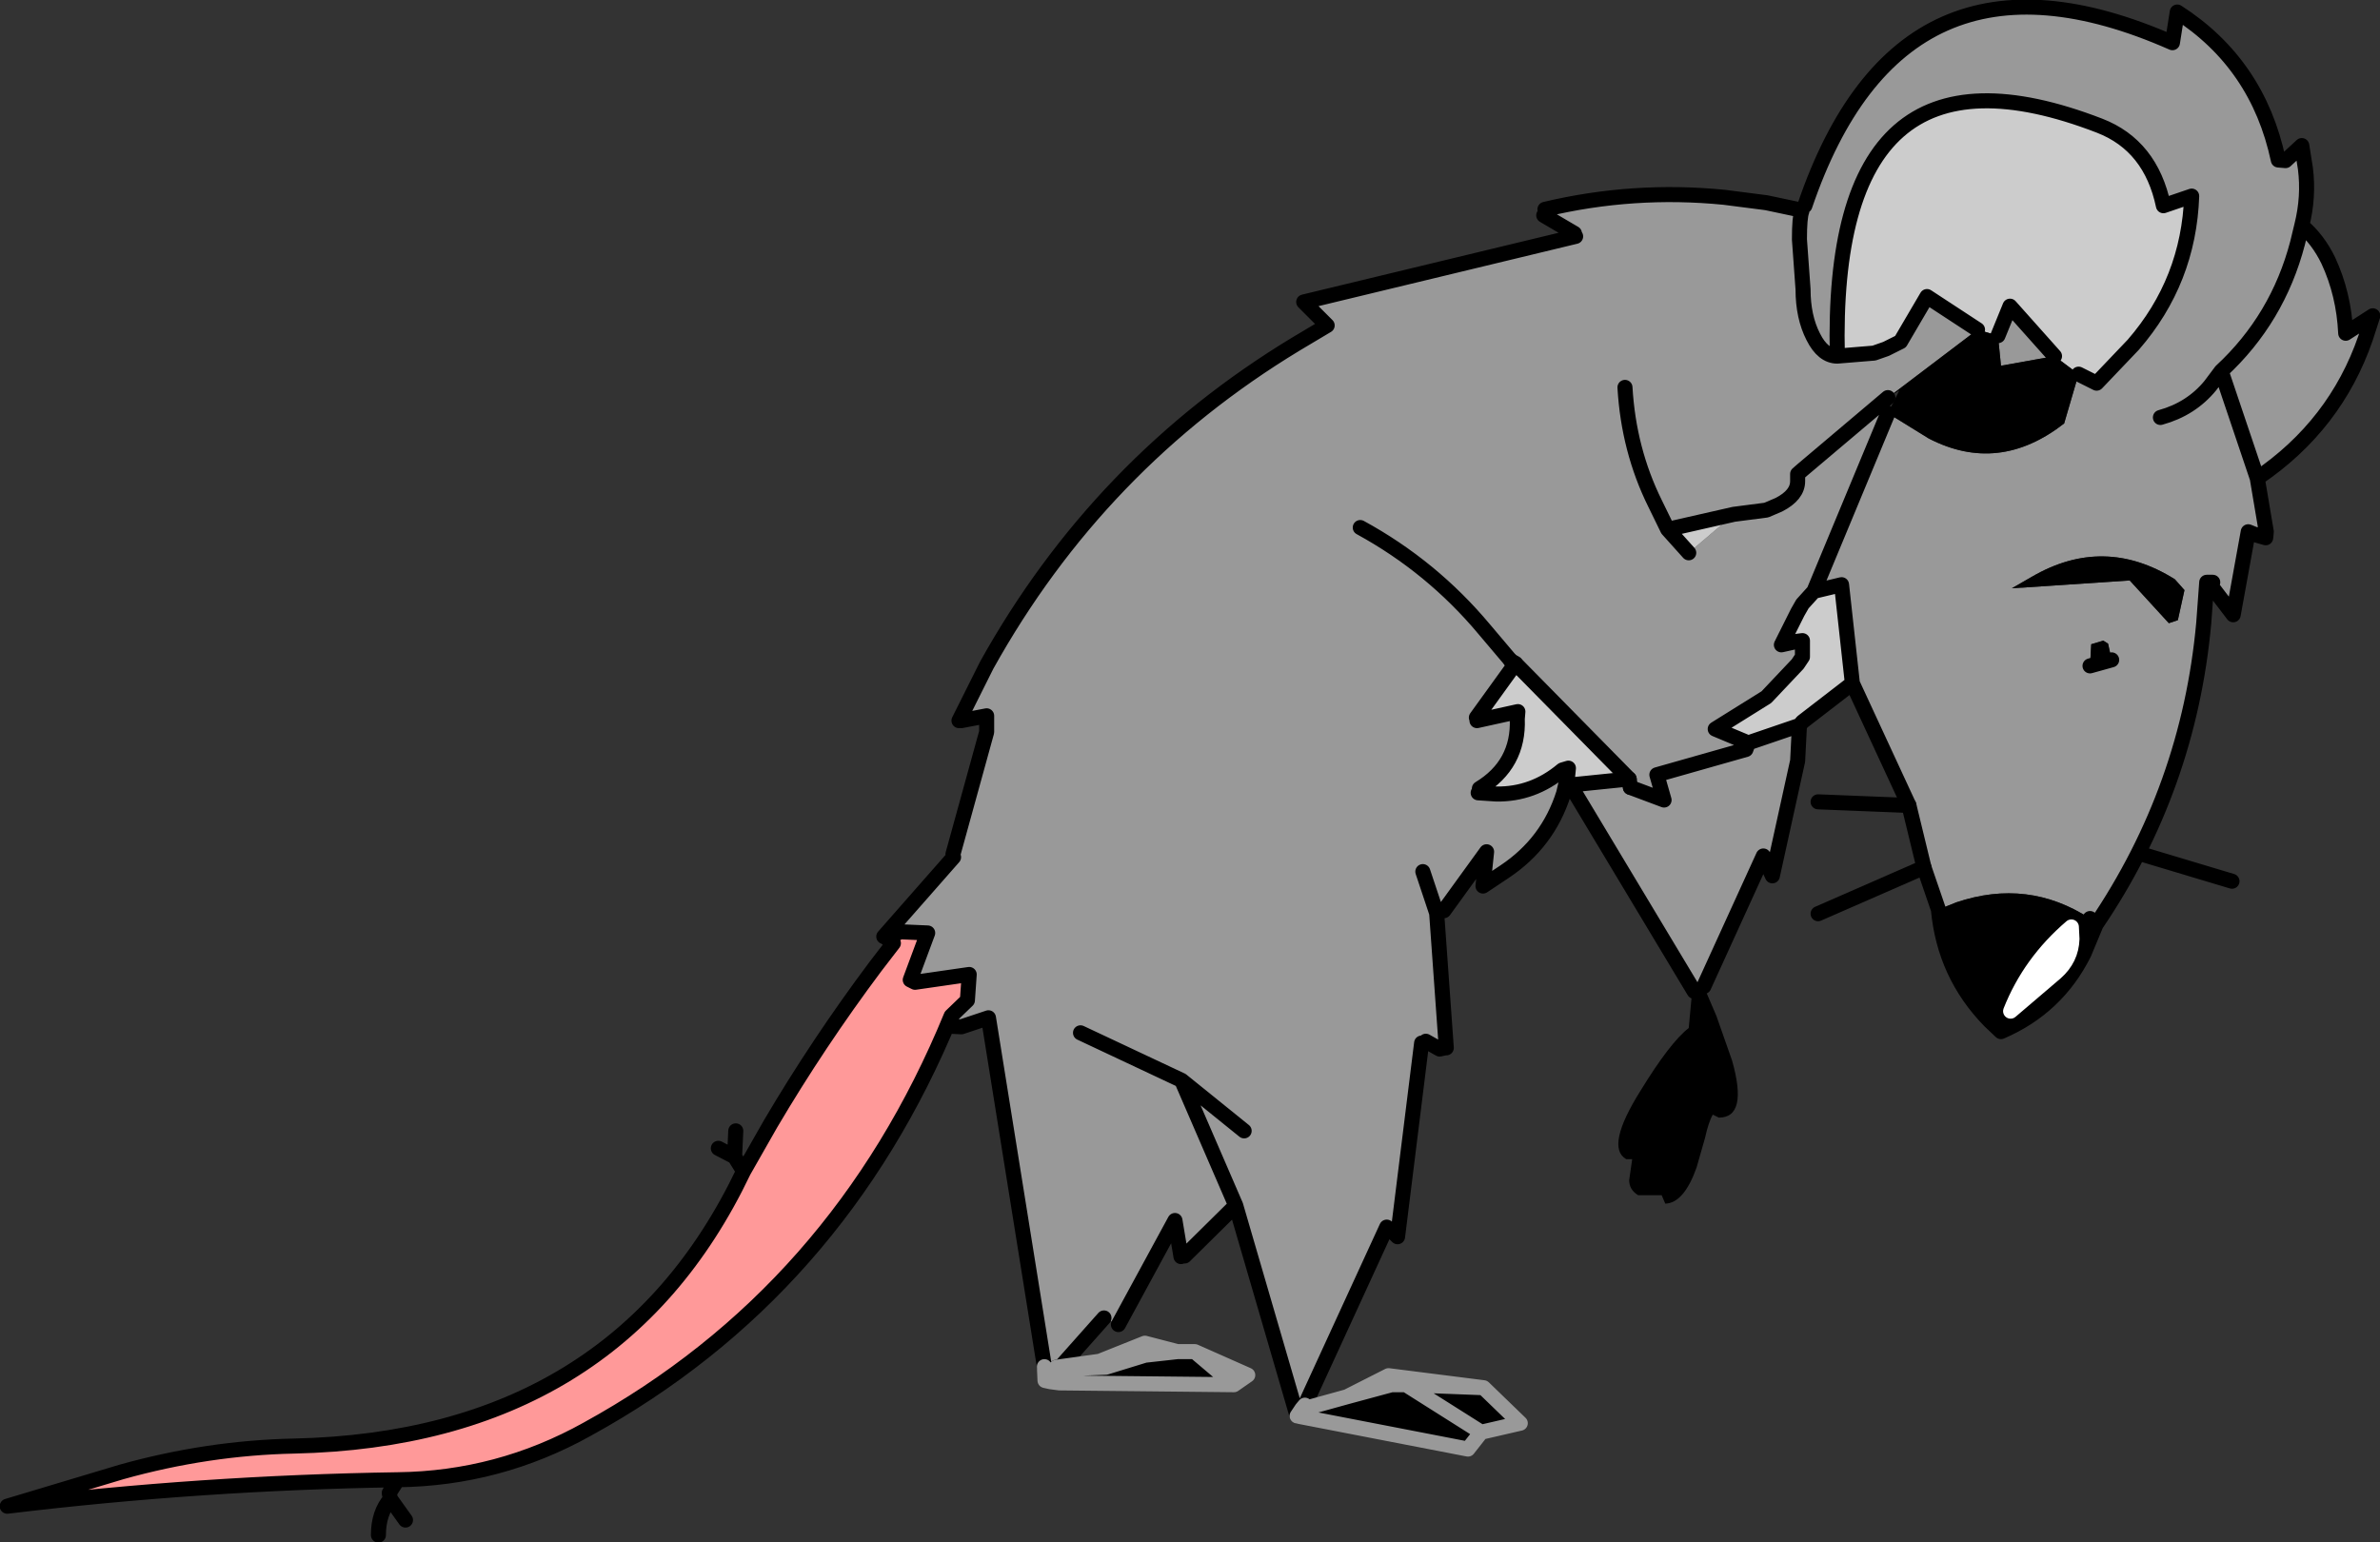 <?xml version="1.0" encoding="UTF-8" standalone="no"?>
<svg xmlns:xlink="http://www.w3.org/1999/xlink" height="128.2px" width="197.8px" xmlns="http://www.w3.org/2000/svg">
  <rect width="100%" height="100%" fill="#333333" stroke="none"/>
  <g transform="matrix(1.0, 0.0, 0.0, 1.0, 0.6, 0.6)">
    <path d="M149.4 16.5 Q157.4 -7.0 179.95 2.95 L180.35 0.4 Q187.05 4.7 188.75 12.7 L189.35 12.75 190.7 11.5 191.0 13.4 Q191.3 15.75 190.7 18.15 192.05 19.3 192.9 21.05 194.2 23.85 194.35 27.1 L196.6 25.65 196.0 27.5 Q193.5 34.75 187.0 39.15 L187.75 43.6 187.0 43.9 186.25 43.6 185.0 50.5 183.4 48.4 183.3 47.8 182.8 47.8 182.55 51.2 Q181.3 64.9 173.6 76.25 L173.1 75.75 Q167.95 72.4 162.0 74.4 L160.5 75.0 159.3 71.5 158.05 66.35 153.35 56.2 152.45 48.0 150.15 48.55 156.3 33.75 150.15 48.55 149.2 49.6 148.8 50.3 147.45 53.0 148.8 52.7 149.2 52.65 149.2 54.0 148.8 54.6 146.2 57.35 141.95 60.0 144.7 61.15 144.5 61.7 137.1 63.8 137.7 65.9 134.9 64.85 137.7 65.9 137.1 63.8 144.5 61.7 144.7 61.15 148.8 59.75 148.95 59.7 148.8 62.65 146.7 72.2 145.95 70.55 141.0 81.4 140.5 81.9 140.25 81.9 140.2 81.8 129.9 64.65 134.8 64.15 125.35 54.55 124.95 54.3 125.35 54.55 122.1 59.05 122.15 59.3 125.55 58.55 125.5 59.15 Q125.65 62.95 122.35 64.95 L122.25 65.3 123.75 65.4 Q126.8 65.45 129.25 63.4 L129.65 64.25 129.55 64.5 129.35 65.35 Q128.05 69.45 124.45 71.85 L122.65 73.05 122.95 70.2 119.4 75.1 118.8 75.3 117.65 71.85 118.8 75.3 119.6 86.5 119.5 86.5 119.05 86.6 117.9 85.95 Q117.75 86.0 117.55 86.1 L115.55 102.2 115.15 101.8 114.65 101.4 107.85 116.2 107.6 116.5 107.2 117.1 102.1 99.6 97.85 103.8 97.55 103.85 97.05 100.85 92.35 109.5 91.15 108.95 87.55 113.0 86.2 113.0 81.55 84.0 79.3 84.75 78.45 83.85 79.8 82.55 79.95 80.4 75.45 81.05 75.05 80.85 76.5 76.95 74.2 76.85 73.35 77.3 73.1 77.4 72.85 77.25 78.65 70.65 78.6 70.4 81.4 60.25 81.4 58.9 79.3 59.3 79.1 59.3 81.4 54.7 Q90.75 37.9 107.1 28.0 L109.7 26.45 107.75 24.5 130.35 19.05 130.25 18.8 127.7 17.3 127.8 16.8 Q135.15 15.05 142.7 15.8 L146.2 16.25 148.8 16.8 149.15 16.95 149.4 16.5 M152.1 29.0 Q150.9 29.0 150.1 27.4 149.25 25.75 149.25 23.45 L148.95 19.3 Q148.95 17.45 149.15 16.95 148.95 17.45 148.95 19.3 L149.25 23.45 Q149.25 25.75 150.1 27.4 150.9 29.0 152.1 29.0 L155.15 28.75 156.15 28.4 157.35 27.8 159.55 24.05 163.75 26.8 156.3 32.45 155.75 33.5 156.3 33.75 159.7 35.85 Q165.5 38.85 170.95 34.6 L172.15 30.5 173.65 31.25 176.7 28.05 Q181.3 22.75 181.55 15.7 L179.2 16.5 Q178.15 11.5 173.9 9.85 151.4 1.15 152.1 29.0 M178.95 34.1 Q181.5 33.4 183.1 31.45 L184.0 30.25 187.0 39.15 184.0 30.25 183.1 31.45 Q181.5 33.4 178.95 34.1 M184.0 30.25 Q188.7 25.9 190.35 19.6 L190.7 18.15 190.35 19.6 Q188.7 25.9 184.0 30.25 M143.5 42.15 L146.2 41.8 147.25 41.35 Q148.8 40.55 148.8 39.4 L148.8 38.8 149.2 38.45 156.3 32.45 149.2 38.45 148.8 38.8 148.8 39.4 Q148.8 40.55 147.25 41.35 L146.2 41.8 143.5 42.15 138.0 43.4 139.75 45.35 143.5 42.15 M134.45 31.6 Q134.75 36.8 136.95 41.25 L138.0 43.4 136.95 41.25 Q134.75 36.8 134.45 31.6 M170.15 29.0 L165.7 29.8 165.45 27.3 166.45 24.85 170.15 29.0 M174.9 54.25 L174.6 52.9 174.2 52.65 173.2 52.95 173.1 54.75 174.9 54.25 M166.6 48.3 L176.4 47.65 179.65 51.2 180.4 50.95 180.95 48.45 180.15 47.55 Q174.25 43.85 168.25 47.35 L166.6 48.3 M124.95 54.3 L122.75 51.7 Q118.4 46.5 112.45 43.25 118.4 46.5 122.75 51.7 L124.95 54.3 M134.9 64.85 L134.8 64.15 134.9 64.85 M102.8 93.4 L97.6 89.2 102.1 99.6 97.6 89.2 89.2 85.25 97.6 89.2 102.8 93.4" fill="#999999" fill-rule="evenodd" stroke="none"/>
    <path d="M152.1 29.0 Q151.4 1.15 173.9 9.85 178.15 11.5 179.2 16.5 L181.55 15.7 Q181.3 22.75 176.7 28.05 L173.65 31.25 172.15 30.5 170.15 29.0 166.45 24.85 165.45 27.3 163.75 26.8 159.55 24.05 157.35 27.8 156.15 28.4 155.15 28.75 152.1 29.0 M150.15 48.55 L152.45 48.0 153.35 56.2 149.2 59.4 148.95 59.7 148.8 59.75 144.7 61.15 141.95 60.0 146.2 57.35 148.8 54.6 149.2 54.0 149.2 52.65 148.8 52.7 147.45 53.0 148.8 50.3 149.2 49.6 150.15 48.55 M143.5 42.15 L139.75 45.35 138.0 43.4 143.5 42.15 M125.35 54.55 L134.8 64.15 129.9 64.65 129.55 64.5 129.65 64.25 129.75 63.25 129.25 63.4 Q126.8 65.45 123.75 65.4 L122.25 65.3 122.35 64.95 Q125.65 62.95 125.5 59.15 L125.55 58.55 122.15 59.3 122.1 59.05 125.35 54.55" fill="#cccccc" fill-rule="evenodd" stroke="none"/>
    <path d="M172.15 30.5 L170.95 34.6 Q165.5 38.85 159.7 35.85 L156.3 33.75 157.25 31.85 156.3 32.45 163.75 26.8 165.45 27.3 165.7 29.8 170.15 29.0 172.15 30.5 M160.5 75.0 L162.0 74.4 Q167.95 72.4 173.1 75.75 L173.1 76.25 173.6 76.25 172.6 78.65 Q170.35 83.15 165.7 85.15 L164.75 84.25 Q161.0 80.4 160.5 75.0 M173.1 54.75 L173.2 52.95 174.2 52.65 174.6 52.9 174.9 54.25 173.1 54.75 M166.6 48.3 L168.25 47.35 Q174.25 43.85 180.15 47.55 L180.95 48.45 180.4 50.95 179.65 51.2 176.4 47.65 166.6 48.3 M141.0 81.4 L141.6 82.8 142.05 83.85 143.35 87.55 Q144.7 92.3 142.25 92.3 L141.75 92.05 Q141.4 92.65 141.1 94.0 L140.4 96.45 Q139.35 99.4 137.8 99.45 L137.5 98.75 135.55 98.75 Q134.8 98.3 134.8 97.5 L135.05 95.75 134.55 95.75 Q132.8 94.75 135.75 90.05 138.2 86.05 139.75 84.85 L140.0 82.15 140.5 81.9 141.0 81.4 M108.1 116.4 L111.35 115.5 114.8 113.75 122.7 114.75 125.75 117.7 122.5 118.45 121.4 119.85 107.2 117.1 107.6 116.5 107.85 116.5 108.1 116.5 108.1 116.4 M87.55 113.0 L90.8 112.55 94.55 111.05 97.25 111.75 98.7 111.75 103.1 113.7 101.95 114.5 87.45 114.35 87.05 114.15 88.1 113.85 88.55 113.15 91.3 113.05 90.8 112.55 91.3 113.05 94.55 112.05 94.55 111.05 94.55 112.05 91.3 113.05 88.55 113.15 87.5 113.05 87.05 114.15 86.7 114.25 86.25 114.15 86.2 113.0 87.55 113.0 87.2 113.05 87.5 113.05 87.55 113.0 M171.6 77.45 L171.55 76.45 Q168.1 79.4 166.5 83.45 L170.25 80.25 Q171.55 79.1 171.6 77.45 M115.05 114.5 L114.8 113.75 115.05 114.5 116.25 114.5 122.5 118.45 116.25 114.5 115.05 114.5 111.35 115.5 115.05 114.5 M122.7 114.75 L116.25 114.5 122.7 114.75 M97.25 111.75 L94.55 112.05 97.25 111.75 M101.95 114.5 L98.7 111.75 101.95 114.5" fill="#000000" fill-rule="evenodd" stroke="none"/>
    <path d="M78.45 83.85 Q69.05 106.75 48.2 118.2 40.85 122.3 32.45 122.4 16.15 122.65 0.0 124.6 L9.5 121.75 Q16.65 119.75 23.85 119.6 50.6 119.0 61.2 96.75 L63.45 92.8 Q67.4 86.1 72.15 79.75 L73.65 77.8 73.35 77.3 74.2 76.85 76.5 76.95 75.05 80.85 75.45 81.05 79.95 80.4 79.8 82.55 78.45 83.85" fill="#ff9999" fill-rule="evenodd" stroke="none"/>
    <path d="M171.6 77.45 Q171.55 79.1 170.25 80.25 L166.5 83.45 Q168.1 79.4 171.55 76.45 L171.6 77.45" fill="#ffffff" fill-rule="evenodd" stroke="none"/>
    <path d="M190.7 18.15 Q191.3 15.75 191.0 13.4 L190.7 11.5 189.35 12.75 188.75 12.7 Q187.05 4.7 180.35 0.4 L179.95 2.95 Q157.4 -7.0 149.4 16.5 M149.15 16.95 Q148.95 17.45 148.95 19.3 L149.25 23.45 Q149.25 25.75 150.1 27.4 150.9 29.0 152.1 29.0 151.4 1.15 173.9 9.85 178.15 11.5 179.2 16.5 L181.55 15.7 Q181.3 22.75 176.7 28.05 L173.65 31.25 172.15 30.5 M156.3 33.75 L150.15 48.55 152.45 48.0 153.35 56.2 158.05 66.35 159.3 71.5 160.5 75.0 Q161.0 80.4 164.75 84.25 L165.7 85.15 Q170.35 83.15 172.6 78.65 L173.6 76.25 173.1 76.25 173.1 75.75 M173.6 76.25 Q181.3 64.9 182.55 51.2 L182.8 47.8 183.3 47.8 M183.4 48.4 L185.0 50.5 186.25 43.6 187.0 43.9 187.75 43.6 187.0 39.15 184.0 30.25 183.1 31.45 Q181.5 33.4 178.95 34.1 M187.0 39.15 Q193.5 34.75 196.0 27.5 L196.6 25.65 194.35 27.1 Q194.2 23.85 192.9 21.05 192.05 19.3 190.7 18.15 L190.35 19.6 Q188.7 25.9 184.0 30.25 M156.3 32.45 L149.2 38.45 148.8 38.8 148.8 39.4 Q148.8 40.55 147.25 41.35 L146.2 41.8 143.5 42.15 138.0 43.4 136.95 41.25 Q134.75 36.8 134.45 31.6 M139.75 45.35 L138.0 43.4 M163.75 26.8 L159.55 24.05 157.35 27.8 156.15 28.4 155.15 28.75 152.1 29.0 M165.45 27.3 L166.45 24.85 170.15 29.0 M173.1 54.75 L174.9 54.25 M187.0 43.9 L187.7 44.1 187.75 43.6 M127.8 16.8 Q135.15 15.05 142.7 15.8 L146.2 16.25 148.8 16.8 149.15 16.95 M130.25 18.8 L127.7 17.3 M112.45 43.25 Q118.4 46.5 122.75 51.7 L124.95 54.3 M134.9 64.85 L137.7 65.9 137.1 63.8 144.5 61.7 144.7 61.15 141.95 60.0 146.2 57.35 148.8 54.6 149.2 54.0 149.2 52.65 148.8 52.7 147.45 53.0 148.8 50.3 149.2 49.6 150.15 48.55 M122.15 59.3 L125.55 58.55 125.5 59.15 Q125.65 62.95 122.35 64.95 M122.25 65.3 L123.75 65.4 Q126.8 65.45 129.25 63.4 L129.75 63.25 129.65 64.25 129.55 64.5 129.35 65.35 Q128.05 69.45 124.45 71.85 L122.65 73.05 122.95 70.2 119.4 75.1 M129.9 64.65 L134.8 64.15 M125.35 54.55 L122.1 59.05 M148.95 59.7 L148.8 59.75 144.7 61.15 M148.95 59.7 L149.2 59.4 153.35 56.2 M148.95 59.7 L148.8 62.65 146.7 72.2 145.95 70.55 141.0 81.4 M140.2 81.8 L129.9 64.65 M118.8 75.3 L117.65 71.85 M119.5 86.5 L119.05 86.6 117.9 85.95 M117.55 86.1 L115.55 102.2 115.15 101.8 M114.65 101.4 L107.85 116.2 107.85 116.5 108.1 116.4 M107.2 117.1 L102.1 99.6 97.85 103.8 M97.55 103.85 L97.05 100.85 92.35 109.5 M91.15 108.95 L87.55 113.0 87.5 113.05 87.2 113.05 87.5 113.05 88.55 113.15 87.5 113.05 M86.2 113.0 L81.55 84.0 79.3 84.75 78.3 84.7 78.45 83.85 Q69.05 106.75 48.2 118.2 40.85 122.3 32.45 122.4 L31.75 123.5 31.85 124.0 33.1 125.75 M119.6 86.5 L118.8 75.3 M184.9 72.65 L177.4 70.4 M79.1 59.3 L81.4 54.7 Q90.75 37.9 107.1 28.0 L109.7 26.45 107.75 24.5 130.35 19.05 M78.6 70.4 L81.4 60.25 81.4 58.9 79.3 59.3 M60.55 93.4 L60.45 95.55 61.2 96.75 63.45 92.8 Q67.4 86.1 72.15 79.75 L73.65 77.8 M73.35 77.3 L73.1 77.4 M72.85 77.25 L78.65 70.65 M60.45 95.55 L59.1 94.85 M78.45 83.85 L79.8 82.55 79.95 80.4 75.45 81.05 75.05 80.85 76.5 76.95 74.2 76.85 73.35 77.3 M102.1 99.6 L97.6 89.2 89.2 85.25 M97.6 89.2 L102.8 93.4 M30.85 127.0 Q30.85 125.15 31.85 124.0 M61.2 96.75 Q50.6 119.0 23.85 119.6 16.65 119.75 9.5 121.75 L0.0 124.6 Q16.15 122.65 32.45 122.4" fill="none" stroke="#000000" stroke-linecap="round" stroke-linejoin="round" stroke-width="1.25"/>
    <path d="M124.95 54.3 L125.35 54.55 134.8 64.15 134.9 64.85 M150.5 66.05 L158.05 66.35 M150.5 75.35 L159.3 71.5" fill="none" stroke="#000000" stroke-linecap="round" stroke-linejoin="round" stroke-width="1.25"/>
    <path d="M171.6 77.45 Q171.55 79.1 170.25 80.25 L166.5 83.45 Q168.1 79.4 171.55 76.45 L171.6 77.45" fill="none" stroke="#ffffff" stroke-linecap="round" stroke-linejoin="round" stroke-width="1.25"/>
    <path d="M107.85 116.2 L108.1 116.4 111.35 115.5 114.8 113.75 122.7 114.75 125.75 117.7 122.5 118.45 121.4 119.85 107.2 117.1 107.6 116.5 107.85 116.2 M87.55 113.0 L90.8 112.55 94.55 111.05 97.25 111.75 98.7 111.75 103.1 113.7 101.95 114.5 87.45 114.35 86.7 114.25 86.25 114.15 86.2 113.0 M122.5 118.45 L116.25 114.5 115.05 114.5 111.35 115.5 M116.25 114.5 L122.7 114.75 M114.8 113.75 L115.05 114.5 M90.8 112.55 L91.3 113.05 94.55 112.05 94.55 111.05 M94.55 112.05 L97.25 111.75 M108.1 116.4 L108.1 116.5 107.85 116.5 107.6 116.5 M88.55 113.15 L91.3 113.05 M87.5 113.05 L87.05 114.15 88.1 113.85 88.55 113.15 M87.2 113.05 L87.55 113.0 M87.05 114.15 L87.45 114.35 M86.7 114.25 L87.05 114.15 M98.7 111.75 L101.95 114.5" fill="none" stroke="#999999" stroke-linecap="round" stroke-linejoin="round" stroke-width="1.25"/>
  </g>
</svg>
